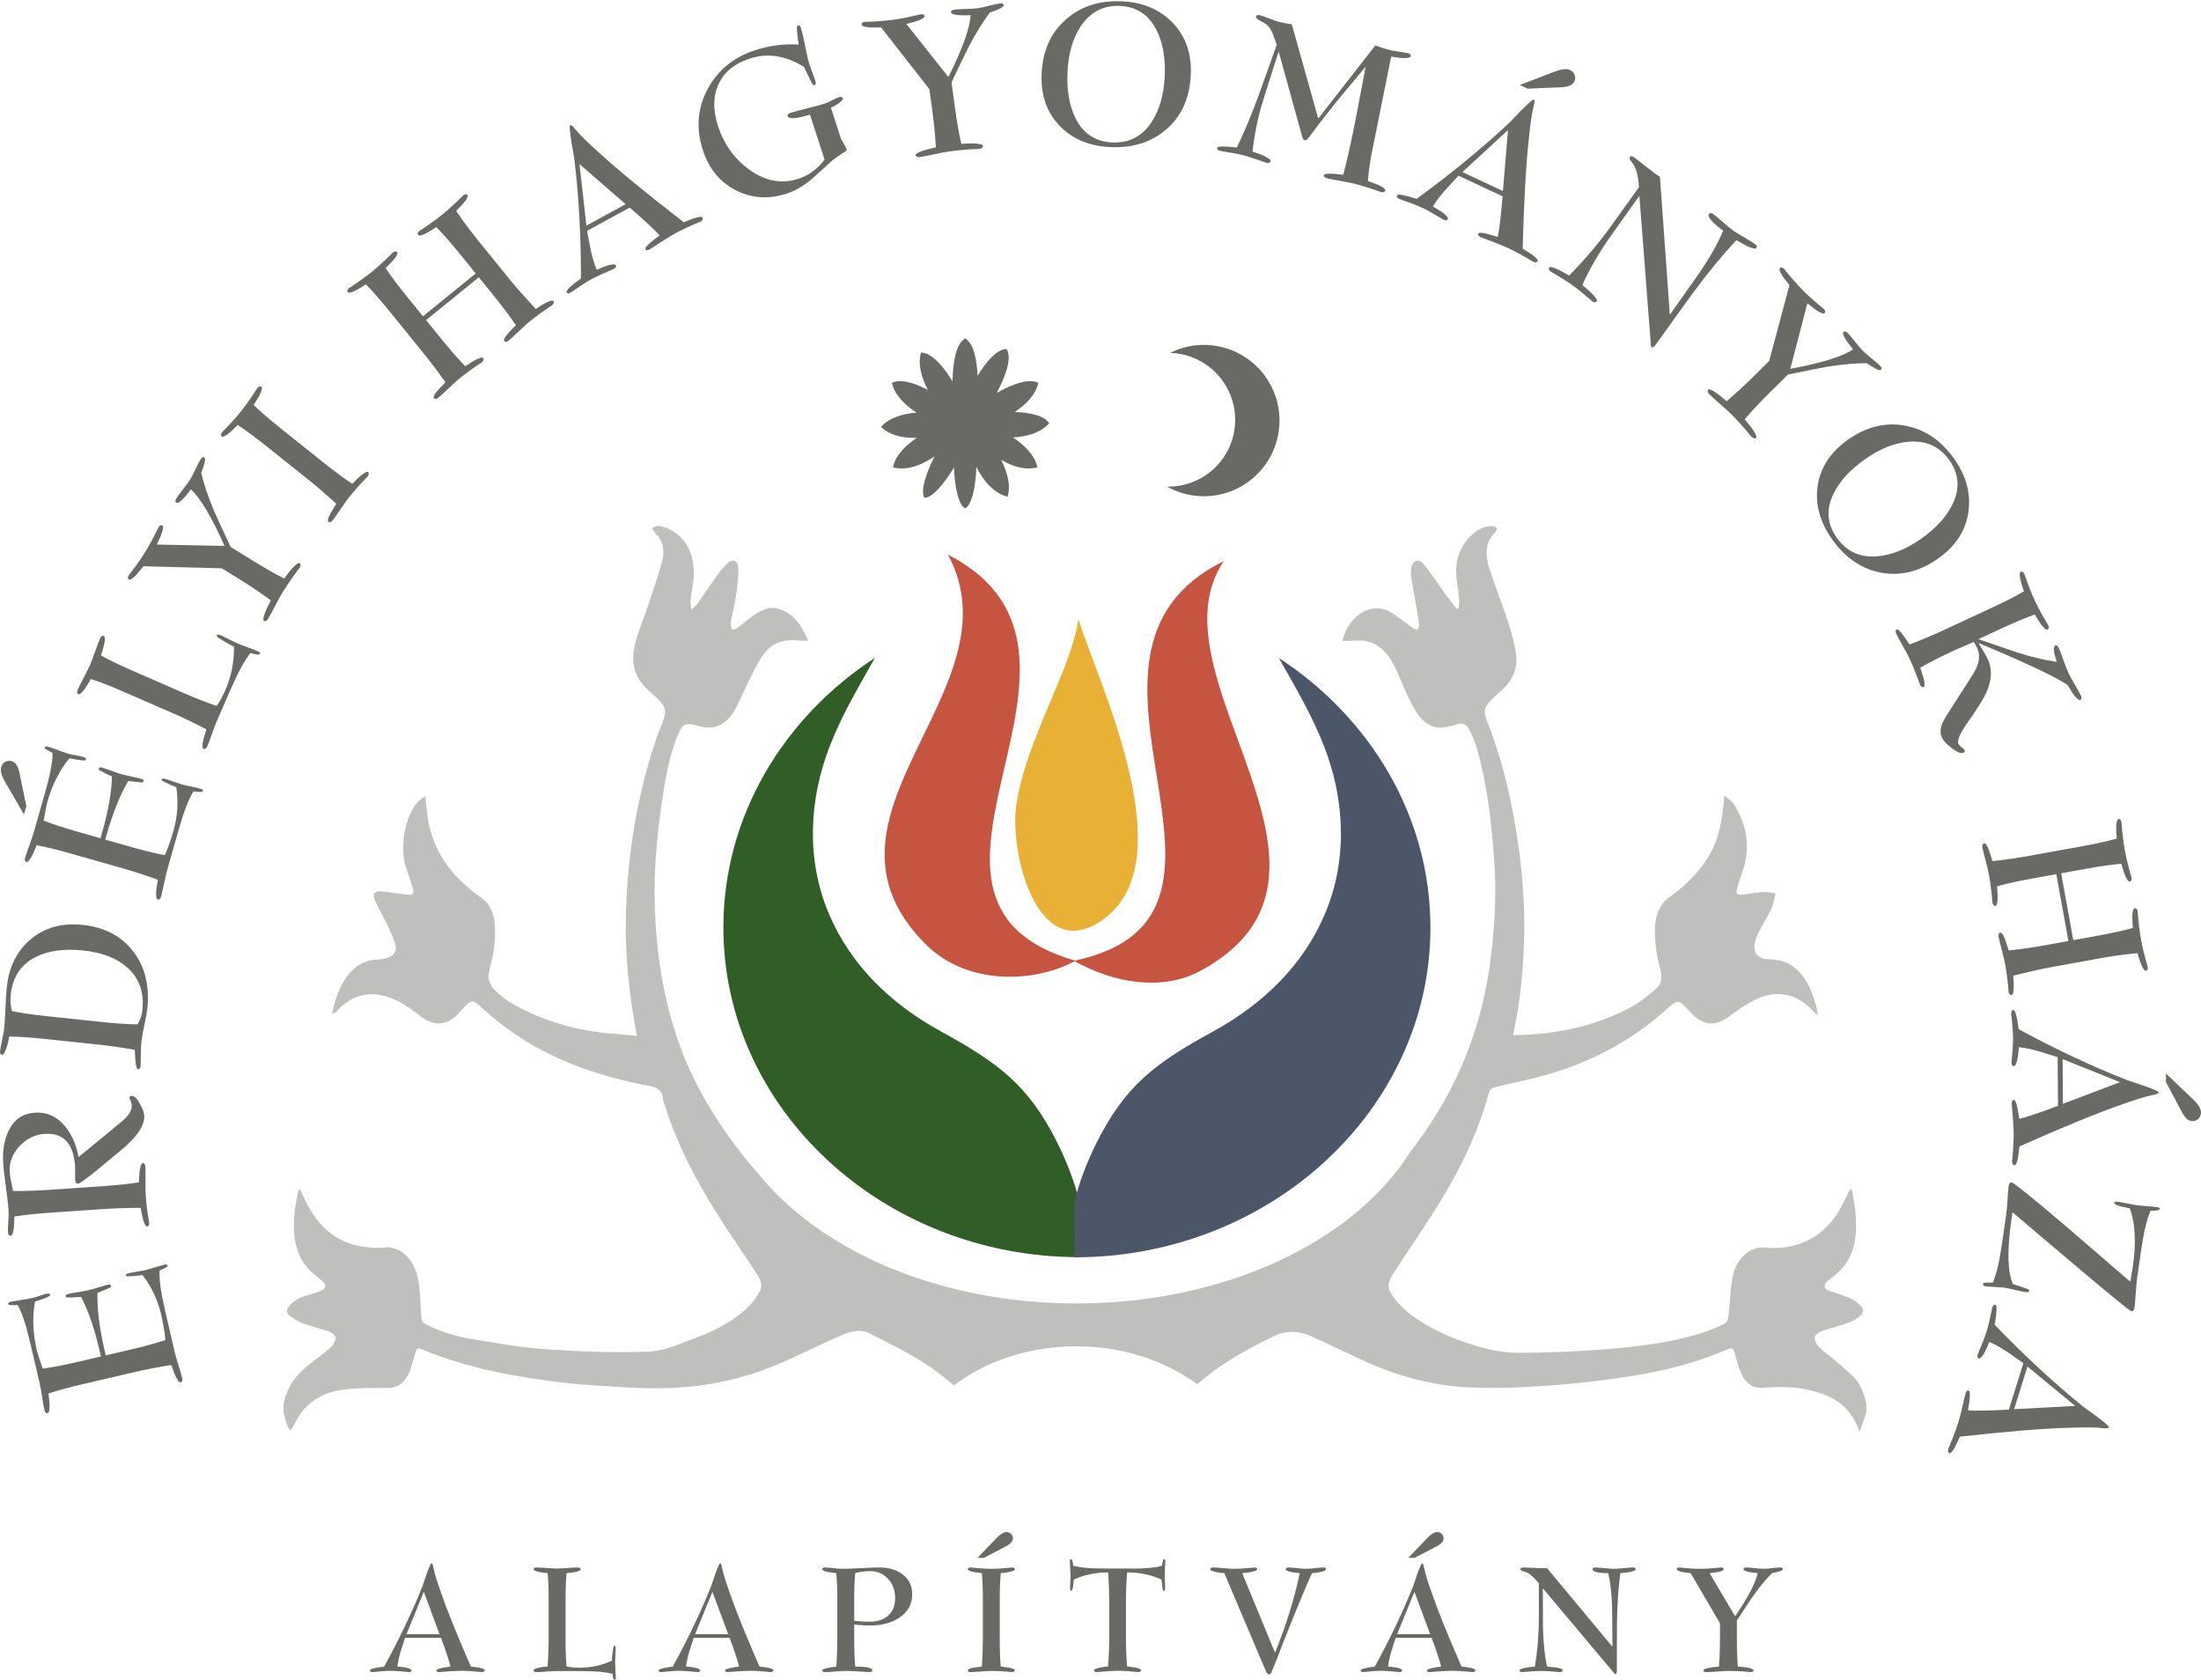<?xml version="1.0" encoding="UTF-8"?>
<!DOCTYPE svg PUBLIC "-//W3C//DTD SVG 1.1//EN" "http://www.w3.org/Graphics/SVG/1.1/DTD/svg11.dtd">
<!-- Creator: CorelDRAW -->
<svg xmlns="http://www.w3.org/2000/svg" xml:space="preserve" width="1000px" height="763px" version="1.1" style="shape-rendering:geometricPrecision; text-rendering:geometricPrecision; image-rendering:optimizeQuality; fill-rule:evenodd; clip-rule:evenodd"
viewBox="0 0 1000 763"
 xmlns:xlink="http://www.w3.org/1999/xlink"
 xmlns:xodm="http://www.corel.com/coreldraw/odm/2003">
 <defs>
  <style type="text/css">
   <![CDATA[
    .fil2 {fill:#315E26;fill-rule:nonzero}
    .fil3 {fill:#4B5668;fill-rule:nonzero}
    .fil0 {fill:#696966;fill-rule:nonzero}
    .fil1 {fill:#BFBFBE;fill-rule:nonzero}
    .fil4 {fill:#C55440;fill-rule:nonzero}
    .fil5 {fill:#E8B035;fill-rule:nonzero}
   ]]>
  </style>
 </defs>
 <g id="Layer_x0020_1">
  <path class="fil0" d="M192.55 723.14l7.15 19.26 -15.03 0 7.88 -19.26zm7.81 20.92c2.34,6.31 3.77,10.66 4.3,13.04 -4.15,0.53 -6.29,1.1 -6.42,1.72l0.27 0.6 0.79 0.2c4.77,-0.4 8.21,-0.6 10.33,-0.6 2.42,0 5.62,0.2 9.6,0.6l0.72 -0.27 0.34 -0.53c-0.09,-0.53 -1.04,-0.95 -2.85,-1.26 -0.66,-0.13 -1.83,-0.28 -3.51,-0.46 -6.36,-14.56 -10.88,-25.77 -13.57,-33.63 -1.85,-5.21 -2.98,-8.89 -3.38,-11.06 -0.26,-1.5 -0.57,-2.25 -0.92,-2.25 -0.31,0 -1.02,1.53 -2.12,4.57 -0.66,1.94 -1.33,3.89 -1.99,5.83 -4.59,11.56 -10.39,23.74 -17.41,36.54 -4.19,0.53 -6.35,1.1 -6.49,1.72l0.27 0.6 0.79 0.2c3.71,-0.4 6.53,-0.6 8.48,-0.6 1.76,0 4.56,0.2 8.4,0.6l0.73 -0.27 0.27 -0.53c-0.09,-0.53 -1.04,-0.97 -2.85,-1.32 -0.79,-0.14 -1.99,-0.27 -3.57,-0.4 0.22,-1.94 0.68,-4.15 1.39,-6.62 0.26,-0.88 0.94,-3.02 2.05,-6.42l16.35 0zm56.6 1.06l0 -18.54c0,-4.76 0.15,-8.74 0.46,-11.91 4.24,-0.4 6.38,-1 6.42,-1.79l-0.33 -0.6 -0.79 -0.2c-1.06,0 -2.66,0.08 -4.8,0.24 -2.14,0.15 -3.74,0.23 -4.8,0.23 -1.06,0 -2.66,-0.08 -4.8,-0.23 -2.14,-0.16 -3.74,-0.24 -4.8,-0.24l-0.79 0.2 -0.33 0.6c0.13,0.53 1.1,0.97 2.91,1.32 0.66,0.13 1.83,0.29 3.51,0.47 0.3,3.09 0.46,6.99 0.46,11.71l0 18.21c0,4.15 -0.16,8.3 -0.46,12.44 -4.24,0.4 -6.38,1 -6.42,1.79l0.33 0.6c0.35,0.13 0.61,0.2 0.79,0.2 1.02,0 2.55,-0.08 4.6,-0.24 2.05,-0.15 3.59,-0.23 4.6,-0.23l11.59 0c6.26,0 10.92,0.42 13.97,1.26 0.13,1.32 0.33,2.25 0.59,2.78l0.4 0.27 0.4 -0.2 0.13 -0.67c0,-0.88 -0.06,-2.18 -0.17,-3.9 -0.11,-1.72 -0.16,-3.02 -0.16,-3.91 0,-0.66 0.04,-1.64 0.13,-2.94 0.09,-1.3 0.13,-2.29 0.13,-2.95 0,-0.13 -0.04,-0.46 -0.13,-0.99l-0.33 -0.33 -0.53 0.39c-0.44,2.57 -0.69,4.73 -0.73,6.49 -4.72,2.12 -9.58,3.18 -14.56,3.18 -2.39,0 -4.4,-0.2 -6.03,-0.6 -0.31,-3.22 -0.46,-7.19 -0.46,-11.91zm66.73 -21.98l7.15 19.26 -15.03 0 7.88 -19.26zm7.81 20.92c2.34,6.31 3.77,10.66 4.3,13.04 -4.15,0.53 -6.29,1.1 -6.42,1.72l0.27 0.6 0.79 0.2c4.77,-0.4 8.21,-0.6 10.33,-0.6 2.42,0 5.63,0.2 9.6,0.6l0.72 -0.27 0.34 -0.53c-0.09,-0.53 -1.04,-0.95 -2.85,-1.26 -0.66,-0.13 -1.83,-0.28 -3.51,-0.46 -6.35,-14.56 -10.88,-25.77 -13.57,-33.63 -1.85,-5.21 -2.98,-8.89 -3.38,-11.06 -0.26,-1.5 -0.57,-2.25 -0.92,-2.25 -0.31,0 -1.02,1.53 -2.12,4.57 -0.66,1.94 -1.33,3.89 -1.99,5.83 -4.59,11.56 -10.39,23.74 -17.41,36.54 -4.19,0.53 -6.35,1.1 -6.49,1.72l0.27 0.6 0.79 0.2c3.71,-0.4 6.53,-0.6 8.48,-0.6 1.76,0 4.56,0.2 8.41,0.6l0.72 -0.27 0.27 -0.53c-0.09,-0.53 -1.04,-0.97 -2.85,-1.32 -0.79,-0.14 -1.99,-0.27 -3.57,-0.4 0.22,-1.94 0.68,-4.15 1.39,-6.62 0.26,-0.88 0.94,-3.02 2.05,-6.42l16.35 0zm56.6 -17.24c0,-4.96 0.15,-9.03 0.46,-12.22 2.34,-0.57 4.64,-0.86 6.89,-0.86 3.31,0 6.04,1.24 8.21,3.72 2.03,2.34 3.04,5.2 3.04,8.56 0,3.41 -1.05,6.04 -3.14,7.9 -2.1,1.86 -4.89,2.79 -8.38,2.79 -2.29,0 -4.65,-0.13 -7.08,-0.4l0 -9.49zm-7.68 17.24c0,4.46 -0.15,8.8 -0.46,13.04 -4.2,0.53 -6.34,1.1 -6.42,1.72l0.33 0.6c0.35,0.13 0.62,0.2 0.79,0.2 1.06,0 2.66,-0.09 4.8,-0.27 2.14,-0.18 3.74,-0.26 4.8,-0.26 2.07,0 5.76,0.17 11.06,0.53l0.72 -0.27 0.34 -0.53c-0.09,-1.15 -2.7,-1.72 -7.82,-1.72 -0.31,-3.22 -0.46,-7.3 -0.46,-12.25l0 -6.88c2.25,0.31 4.77,0.46 7.55,0.46 4.9,0 9.11,-1.1 12.64,-3.32 4.11,-2.61 6.16,-6.24 6.16,-10.88 0,-3.94 -1.55,-7.01 -4.64,-9.23 -2.73,-1.94 -6.15,-2.92 -10.26,-2.92 -1.85,0 -4.64,0.1 -8.37,0.3 -3.73,0.2 -6.54,0.3 -8.44,0.3 -0.89,0 -2.22,-0.1 -4.01,-0.3 -1.78,-0.2 -3.14,-0.3 -4.07,-0.3l-0.79 0.2 -0.33 0.6c0.22,0.57 1.19,1.01 2.91,1.32 0.7,0.13 1.87,0.29 3.51,0.47 0.31,3.09 0.46,7.08 0.46,11.98l0 17.41zm66.14 0.59c0,4.06 -0.16,8.21 -0.47,12.45 -1.19,0.13 -2.38,0.29 -3.57,0.46 -1.86,0.31 -2.81,0.73 -2.85,1.26l0.33 0.6c0.35,0.13 0.62,0.2 0.79,0.2 1.06,0 2.66,-0.09 4.8,-0.27 2.14,-0.18 3.75,-0.26 4.8,-0.26 2.87,0 6.07,0.17 9.6,0.53l0.8 -0.27 0.33 -0.53c-0.05,-0.49 -0.97,-0.9 -2.78,-1.26 -0.8,-0.13 -2.01,-0.28 -3.64,-0.46 -0.31,-3.18 -0.47,-7.13 -0.47,-11.85l0 -18.8c0,-4.68 0.16,-8.61 0.47,-11.78 4.23,-0.4 6.37,-1 6.42,-1.79l-0.33 -0.6 -0.8 -0.2c-3.75,0.4 -6.95,0.6 -9.6,0.6 -2.64,0 -5.84,-0.2 -9.6,-0.6l-0.79 0.2 -0.33 0.6c0.18,0.53 1.15,0.97 2.91,1.32 0.71,0.13 1.88,0.29 3.51,0.47 0.31,3.09 0.47,7.1 0.47,12.04l0 17.94zm10.59 -42.23c2.03,-1.06 3.04,-2.23 3.04,-3.51 0,-0.84 -0.27,-1.53 -0.83,-2.09 -0.55,-0.55 -1.24,-0.82 -2.08,-0.82 -1.24,0 -2.69,0.86 -4.37,2.58l-8.81 9.13 2.92 0 10.13 -5.29zm71.29 20.06l0.47 0.26 0.19 -0.13 0.2 -0.26c0.05,-0.23 0.07,-0.51 0.07,-0.87 0,-0.57 -0.03,-1.43 -0.1,-2.58 -0.06,-1.14 -0.1,-2 -0.1,-2.58 0,-0.79 0.04,-2 0.13,-3.61 0.09,-1.61 0.14,-2.81 0.14,-3.61l-0.14 -0.66 -0.39 -0.19 -0.4 0.26c-0.31,1.24 -0.51,2.16 -0.6,2.78 -2.25,0.79 -6.62,1.24 -13.1,1.32 2.47,-0.04 -1.99,-0.06 -13.38,-0.06 -6.35,0 -10.96,-0.42 -13.83,-1.26 -0.13,-1.81 -0.46,-2.82 -0.99,-3.04l-0.4 0.19 -0.13 0.66c0,0.8 0.05,2 0.16,3.61 0.11,1.61 0.17,2.82 0.17,3.61 0,0.58 -0.05,1.44 -0.14,2.58 -0.09,1.15 -0.13,2.01 -0.13,2.58 0,0.14 0.04,0.47 0.13,1l0.34 0.26c0.48,-0.17 0.81,-0.95 0.99,-2.31 0.09,-0.98 0.17,-1.92 0.26,-2.85 4.68,-2.16 9.89,-3.25 15.63,-3.25 0.3,4.37 0.46,8.63 0.46,12.78l0 17.48c0,4.06 -0.18,8.21 -0.53,12.44 -4.19,0.45 -6.31,1.04 -6.36,1.79l0.27 0.6 0.79 0.2c4.37,-0.4 7.66,-0.6 9.87,-0.6 2.47,0 5.6,0.2 9.4,0.6l0.79 -0.27 0.27 -0.53c0,-0.53 -0.95,-0.97 -2.85,-1.32 -0.79,-0.14 -1.96,-0.29 -3.51,-0.47 -0.35,-4.19 -0.53,-8.34 -0.53,-12.44l0 -17.48c0,-4.1 0.18,-8.36 0.53,-12.78 5.7,0 10.9,1.09 15.62,3.25 0.23,2.47 0.47,4.1 0.73,4.9zm54.02 25.09c6.89,-17.35 11.43,-28.31 13.64,-32.9 4.06,-0.36 6.18,-0.95 6.35,-1.79l-0.26 -0.6 -0.79 -0.2c-0.89,0 -2.23,0.1 -4.04,0.3 -1.81,0.2 -3.16,0.3 -4.04,0.3 -0.88,0 -2.23,-0.1 -4.04,-0.3 -1.81,-0.2 -3.16,-0.3 -4.04,-0.3l-0.79 0.2 -0.33 0.6c0.08,0.53 1.03,0.97 2.84,1.32 0.8,0.18 1.99,0.33 3.58,0.47 -2.52,11.87 -6.27,23.92 -11.25,36.14l-14.91 -36.14c4.37,-0.4 6.65,-0.99 6.83,-1.79l-0.27 -0.6 -0.79 -0.2c-3.75,0.4 -6.95,0.6 -9.6,0.6 -1.06,0 -2.66,-0.1 -4.8,-0.3 -2.14,-0.2 -3.74,-0.3 -4.8,-0.3l-0.79 0.2 -0.33 0.6c0.09,0.53 1.03,0.97 2.84,1.32 0.8,0.18 1.99,0.33 3.58,0.47l18.8 44.28c0.44,1.02 0.92,1.59 1.45,1.72l0.93 -0.39c2.34,-5.56 4.02,-9.8 5.03,-12.71zm60.18 -24.43l7.15 19.26 -15.03 0 7.88 -19.26zm7.81 20.92c2.34,6.31 3.77,10.66 4.3,13.04 -4.15,0.53 -6.29,1.1 -6.42,1.72l0.27 0.6 0.79 0.2c4.77,-0.4 8.21,-0.6 10.33,-0.6 2.42,0 5.62,0.2 9.6,0.6l0.72 -0.27 0.34 -0.53c-0.09,-0.53 -1.04,-0.95 -2.85,-1.26 -0.66,-0.13 -1.83,-0.28 -3.51,-0.46 -6.36,-14.56 -10.88,-25.77 -13.57,-33.63 -1.85,-5.21 -2.98,-8.89 -3.38,-11.06 -0.26,-1.5 -0.57,-2.25 -0.92,-2.25 -0.31,0 -1.02,1.53 -2.12,4.57 -0.67,1.94 -1.33,3.89 -1.99,5.83 -4.59,11.56 -10.39,23.74 -17.41,36.54 -4.19,0.53 -6.35,1.1 -6.49,1.72l0.27 0.6 0.79 0.2c3.71,-0.4 6.53,-0.6 8.48,-0.6 1.76,0 4.56,0.2 8.4,0.6l0.73 -0.27 0.27 -0.53c-0.09,-0.53 -1.04,-0.97 -2.85,-1.32 -0.79,-0.14 -1.99,-0.27 -3.58,-0.4 0.23,-1.94 0.69,-4.15 1.4,-6.62 0.26,-0.88 0.94,-3.02 2.05,-6.42l16.35 0zm2.38 -41.64c2.03,-1.06 3.05,-2.23 3.05,-3.51 0,-0.84 -0.28,-1.53 -0.83,-2.09 -0.55,-0.55 -1.25,-0.82 -2.09,-0.82 -1.23,0 -2.69,0.86 -4.36,2.58l-8.81 9.13 2.91 0 10.13 -5.29zm80.57 57.72l0.27 0.34 0.26 0.06 0.2 0c0.3,-0.39 0.46,-0.75 0.46,-1.06 0,-13.63 0.02,-21.11 0.06,-22.44 0.14,-8.47 0.64,-15.93 1.53,-22.37 4.59,-0.36 6.93,-0.95 7.01,-1.79l-0.26 -0.6 -0.79 -0.2c-0.98,0 -2.44,0.1 -4.41,0.3 -1.96,0.2 -3.43,0.3 -4.4,0.3 -0.97,0 -2.43,-0.1 -4.37,-0.3 -1.94,-0.2 -3.4,-0.3 -4.37,-0.3l-0.79 0.2 -0.27 0.6c0.09,1.15 2.47,1.74 7.15,1.79 1.06,4.45 1.66,9.99 1.79,16.61 0.04,5.61 0.09,11.21 0.13,16.82l-29.72 -35.75c-1.41,0.09 -3.27,0.06 -5.56,-0.07 -2.83,-0.13 -4.66,-0.2 -5.5,-0.2l-0.79 0.2 -0.27 0.6c0.14,0.35 0.43,0.6 0.9,0.76 0.46,0.16 0.89,0.3 1.29,0.43 1.81,0.57 3.88,2.32 6.22,5.23l0 15.95c0,7.11 -0.59,14.39 -1.79,21.85 -4.59,0.4 -6.93,0.97 -7.01,1.72l0.26 0.6 0.79 0.2c3.98,-0.36 6.91,-0.53 8.81,-0.53 1.9,0 4.81,0.17 8.74,0.53l0.73 -0.27 0.33 -0.53c-0.05,-0.57 -1.1,-1.01 -3.18,-1.32 -0.13,-0.05 -1.45,-0.18 -3.97,-0.4 -1.05,-4.81 -1.67,-10.7 -1.85,-17.68 0,-5.96 -0.02,-11.92 -0.06,-17.88l32.43 38.6zm48.06 -22.7l0 7.28c0,4.1 -0.16,8.23 -0.46,12.38 -4.68,0.4 -7.07,0.97 -7.16,1.72l0.34 0.53c0.35,0.18 0.63,0.27 0.86,0.27 1.14,0 2.85,-0.09 5.13,-0.27 2.27,-0.18 3.98,-0.26 5.13,-0.26 3.13,0 6.55,0.17 10.26,0.53l0.86 -0.27 0.33 -0.53c-0.04,-0.53 -1.1,-0.97 -3.18,-1.32 -0.79,-0.14 -2.12,-0.27 -3.97,-0.4 -0.31,-3.18 -0.46,-7.3 -0.46,-12.38l0 -8.54c3.97,-6.09 6.44,-9.82 7.41,-11.19 2.96,-4.14 5.8,-7.59 8.54,-10.32 3.18,-0.58 4.83,-1.17 4.97,-1.79l-0.27 -0.6 -0.79 -0.2c-0.84,0 -2.12,0.1 -3.84,0.3 -1.72,0.2 -3,0.3 -3.84,0.3 -0.93,0 -2.29,-0.1 -4.07,-0.3 -1.79,-0.2 -3.15,-0.3 -4.07,-0.3l-0.8 0.2 -0.26 0.6c0.04,0.53 0.99,0.97 2.84,1.32 0.84,0.18 2.03,0.33 3.58,0.47 -0.8,4.23 -4.19,10.76 -10.2,19.59l-11.6 -19.59c4.2,-0.39 6.35,-0.99 6.44,-1.79l-0.27 -0.6 -0.79 -0.2c-3.75,0.4 -6.97,0.6 -9.67,0.6 -2.64,0 -5.84,-0.2 -9.6,-0.6l-0.79 0.2 -0.26 0.6c0.04,0.53 0.97,0.97 2.78,1.32 0.79,0.13 1.98,0.29 3.57,0.47l13.31 22.77z"/>
  <path class="fil1" d="M826.39 611.86c-0.99,-1.01 -2.04,-2.94 -1.93,-4.28 0.09,-1.08 1.82,-2.31 3,-2.78 2.63,-1.04 5.4,-1.51 8.07,-2.43 2.66,-0.92 5.43,-1.67 7.85,-3.23 4.25,-2.77 3.77,-4.56 0.3,-7.51 -1.88,-1.6 -4.27,-2.31 -6.49,-3.21 -2.22,-0.88 -4.58,-1.32 -6.76,-2.31 -1.86,-0.84 -1.9,-2.53 -0.3,-3.95 0.81,-0.73 1.69,-1.35 2.54,-2 10.03,-7.72 11.2,-17.25 10.39,-28.93 -0.26,-3.67 -1.13,-7.27 -1.72,-10.92l-0.71 -0.17c-0.84,1.69 -1.72,3.36 -2.52,5.08 -4.42,9.46 -10.69,16.01 -19.05,19.27 -5.58,2.19 -11.35,2.9 -17.12,2.23 -6.14,-0.71 -13.2,4.41 -14.84,13.76 -1.02,5.82 -1.13,11.88 -1.81,17.81 -0.13,1.09 -0.84,2.61 -1.57,2.95 -3.52,1.66 -7.08,3.27 -10.73,4.39 -15.06,4.62 -30.46,6.31 -45.88,7.49 -11.9,0.91 -23.83,1.34 -35.75,1.44 -5.52,0.04 -11.15,-0.58 -16.53,-2 -11.65,-3.04 -23.01,-7.48 -33.4,-15.02 -2.97,-2.17 -5.84,-4.91 -8.18,-8.07 -3.23,-4.38 -3.03,-6.66 -0.02,-11.28 6.75,-10.34 13.75,-20.45 20.3,-31 9.64,-15.54 17.9,-32.16 22.99,-51.01 0.25,-0.95 1.4,-1.94 2.26,-2.16 7.73,-1.94 15.53,-3.42 23.22,-5.58 19.69,-5.53 38.17,-14.78 54.74,-29.54 5.73,-5.09 5.74,-5.08 11.1,0.72 6.11,6.6 11.6,6.92 18.55,1.59 3.45,-2.65 7.07,-5.1 10.83,-6.93 8.76,-4.26 17.27,-3.74 25.1,3.53 1.06,1 2.08,2.08 3.56,3.58 -0.32,-1.93 -0.4,-3.18 -0.71,-4.34 -2.7,-9.88 -7.04,-17.9 -15.67,-20.5 -2.34,-0.7 -4.81,-0.65 -7.22,-0.91 -4.55,-0.5 -6.32,-4.14 -4.44,-9.32 0.64,-1.79 1.52,-3.44 2.39,-5.07 1.55,-2.91 3.34,-5.64 4.7,-8.68 0.89,-2.01 1.19,-4.43 1.75,-6.66 -1.92,-0.26 -3.85,-0.81 -5.76,-0.7 -3.26,0.21 -6.5,0.94 -9.76,1.23 -2.16,0.21 -2.6,-0.57 -1.85,-3.13 0.87,-3.02 1.97,-5.93 2.88,-8.93 3.26,-10.84 1.04,-20.43 -4.46,-29.08 -1,-1.59 -2.68,-2.47 -4.31,-3.92 -1.46,18.05 -4.5,26.27 -14.01,36.66 -3.25,3.56 -6.93,6.65 -10.69,9.34 -4.68,3.34 -6.71,8.19 -6.84,14.72 -0.13,6.36 0.88,12.49 2.5,18.43 0.98,3.59 0.49,6.54 -1.9,8.56 -3.46,2.93 -6.97,5.98 -10.78,8.06 -15.87,8.65 -32.62,12.27 -49.82,13.01 -1.4,0.06 -2.79,0.01 -4.32,0.01 0.1,-0.7 0.13,-1.05 0.2,-1.38 2.42,-11.55 3.78,-23.34 4.44,-35.23 0.88,-15.73 0.08,-31.37 -2,-46.95 -2.76,-20.68 -7.25,-40.63 -14.73,-59.43 -1.44,-3.59 -1.18,-5.76 1.23,-8.35 1.95,-2.09 4.11,-3.87 6.16,-5.81 4.22,-4 6.89,-9.17 5.92,-15.96 -0.71,-4.94 -2.07,-9.81 -3.6,-14.47 -2.66,-8.19 -5.83,-16.12 -8.51,-24.31 -1.98,-6.06 -2.04,-11.93 2.67,-16.47 0.43,-0.41 0.55,-1.32 0.81,-2.01 -0.57,-0.26 -1.13,-0.71 -1.73,-0.76 -7.43,-0.64 -15.45,7.86 -16.64,17.09 -0.7,5.44 0.65,10.48 1.1,15.69 0.13,1.46 -0.05,2.95 -0.09,4.43 -0.3,0.12 -0.61,0.25 -0.92,0.38 -1.51,-1.96 -3.07,-3.87 -4.53,-5.88 -3.37,-4.65 -6.63,-9.42 -10.07,-13.95 -1.16,-1.53 -2.76,-2.89 -4.6,-1.59 -1.78,1.25 -1.54,3.64 -1.67,5.76l0.09 0.8c0.72,4.19 1.45,8.37 2.16,12.56 0.5,2.97 1.15,5.92 1.4,8.92 0.23,2.79 -0.69,3.38 -2.71,2.1 -0.76,-0.49 -1.46,-1.12 -2.2,-1.66 -2.79,-1.97 -5.46,-4.31 -8.39,-5.86 -8.51,-4.49 -18.57,1.66 -21.45,13.28 0.92,0 1.71,0 2.51,0 0.84,0.01 1.68,-0.02 2.52,-0.07 1.88,-0.08 3.76,-0.16 5.59,0.19 7.12,1.37 11.48,7.25 14.69,14.93 2.09,5 4.21,10 6.7,14.67 3.49,6.56 8.15,10.83 14.92,9.49 1.75,-0.34 3.53,-0.65 5.21,-1.29 2.54,-0.97 4.4,0.13 5.68,2.75 1.18,2.42 2.33,4.96 3.11,7.62 5.04,17.31 6.97,35.38 8.17,53.62 0.83,12.85 0.13,25.64 -1.24,38.41 -2.28,21.33 -7.82,41.2 -16.76,59.52 -5.83,11.94 -12.65,22.59 -20.21,32.24 -25.41,40.55 -83.75,68.94 -151.74,68.94 -60.77,0 -113.75,-22.74 -142.48,-56.52 -0.33,-0.36 -0.65,-0.76 -0.99,-1.13 -0.73,-0.88 -1.53,-1.73 -2.23,-2.63 -8.41,-9.63 -16.15,-20.41 -23.12,-32.48 -15.76,-27.27 -22.34,-58.49 -22.81,-91.92 -0.2,-15.12 1.33,-30.07 3.57,-44.9 1.37,-9.13 2.96,-18.23 6.17,-26.7 2.73,-7.18 3.77,-7.92 9.93,-6.09 7.09,2.11 12.92,-0.11 17.05,-7.74 2.67,-4.94 4.8,-10.36 7.38,-15.39 1.83,-3.59 3.7,-7.32 6.09,-10.25 4.63,-5.66 10.6,-5.99 16.65,-5.31 0.83,0.09 1.68,0.01 3.01,0.01 -2.14,-4.72 -4.27,-8.48 -7.28,-11.08 -1.98,-1.7 -4.38,-3 -6.74,-3.58 -4.68,-1.15 -8.75,1.52 -12.65,4.44 -1.96,1.45 -3.83,3.13 -5.83,4.51 -1.93,1.35 -2.72,0.64 -2.69,-2.21 0.02,-0.71 0.08,-1.44 0.22,-2.13 0.72,-3.64 1.65,-7.22 2.16,-10.91 0.57,-4.01 1.09,-8.1 0.99,-12.15 -0.07,-3.08 -2.25,-4.19 -4.36,-2.48 -1.66,1.32 -3.2,3.03 -4.53,4.87 -3.28,4.5 -6.37,9.22 -9.6,13.79 -0.66,0.93 -1.58,1.57 -2.89,2.85 -0.16,-2.03 -0.43,-3.24 -0.31,-4.39 0.19,-2.14 0.57,-4.24 0.94,-6.33 2.32,-12.92 -2.79,-23.58 -12.97,-26.84 -1.71,-0.56 -3.54,-1.02 -5.51,0.58 0.69,0.97 1.14,1.78 1.72,2.37 3.37,3.43 4.25,7.89 2.85,12.8 -1.88,6.64 -4.07,13.14 -6.25,19.64 -1.89,5.69 -4.31,11.15 -5.85,16.97 -2.42,9.18 -0.5,15.73 5.59,21.53 1.92,1.83 3.97,3.5 5.81,5.48 2.4,2.58 2.64,4.79 1.26,8.37 -1.05,2.73 -2.16,5.44 -3.12,8.25 -8.48,24.96 -12.93,51.07 -13.8,78.17 -0.5,15.41 0.56,30.65 3.01,45.75 0.57,3.53 1.17,7.06 1.86,11.18 -5.51,-0.49 -10.7,-0.85 -15.88,-1.44 -11.95,-1.34 -23.56,-4.66 -34.77,-10.04 -5.14,-2.46 -10.15,-5.27 -14.37,-9.89 -2.15,-2.35 -2.87,-4.96 -1.87,-8.6 1.73,-6.29 2.79,-12.78 2.46,-19.51 -0.26,-5.63 -1.96,-10.19 -6.05,-13.07 -2.3,-1.61 -4.55,-3.37 -6.71,-5.26 -8.33,-7.35 -14.95,-16.41 -17.43,-29.26 -0.7,-3.7 -0.94,-7.56 -1.45,-11.89 -1.32,1.06 -2.66,1.87 -3.71,3.07 -5.41,6.17 -7.95,20.1 -5.27,28.69 1.04,3.33 2.23,6.59 3.23,9.93 0.76,2.59 0.35,3.25 -1.79,3.21 -1.07,-0.03 -2.13,-0.2 -3.19,-0.33 -3.26,-0.42 -6.51,-1.03 -9.77,-1.22 -2.83,-0.15 -3.6,1.35 -2.21,4.46 1.66,3.74 3.73,7.21 5.49,10.89 1.34,2.82 2.64,5.71 3.62,8.75 0.68,2.12 -0.11,4.17 -1.75,5.2 -1.17,0.75 -2.53,1.15 -3.85,1.39 -2.18,0.39 -4.45,0.24 -6.58,0.85 -7.66,2.21 -12.08,8.97 -14.97,17.64 -0.69,2.07 -1.07,4.32 -1.6,6.49 0.97,-0.17 1.5,-0.6 1.96,-1.11 6.78,-7.39 14.52,-9.38 23.13,-6.66 5.39,1.71 10.2,4.94 14.84,8.65 5.61,4.48 11.9,5.1 17.53,-1.16 1.27,-1.42 2.57,-2.85 3.92,-4.17 1.52,-1.52 3.06,-1.52 4.69,-0.02 2.53,2.31 5.13,4.56 7.75,6.7 21.31,17.5 45.21,25.64 69.99,30.47 3.37,0.66 6.28,1.27 6.63,6.48 0.05,0.69 0.41,1.34 0.61,2 6.57,20.99 16.84,39.04 28.15,56.26 4.5,6.85 9.14,13.58 13.63,20.44 2.79,4.25 2.9,6.43 0.03,10.65 -1.73,2.56 -3.85,4.83 -6.08,6.69 -6.64,5.52 -14.02,9.19 -21.61,11.94 -6.94,2.52 -14,5.94 -21.08,6.23 -15.46,0.64 -30.98,0.02 -46.45,-1.01 -11.43,-0.77 -22.81,-2.79 -34.17,-4.68 -7.18,-1.19 -14.24,-3.29 -21,-6.78 -1.39,-0.72 -1.87,-1.69 -1.97,-3.58 -0.3,-5.45 -0.44,-10.98 -1.34,-16.29 -1.82,-10.67 -8.99,-15.62 -15.26,-14.96 -3.87,0.42 -7.87,0.05 -11.72,-0.68 -11.31,-2.18 -19.67,-9.86 -25.19,-22.47 -0.5,-1.13 -1.15,-2.18 -1.89,-3.57 -0.33,0.85 -0.58,1.27 -0.66,1.73 -0.55,3.24 -1.26,6.45 -1.55,9.73 -0.89,9.93 0.4,19.04 7.02,25.72 1.83,1.85 3.92,3.28 5.84,4.97 1.62,1.42 1.56,3.07 -0.24,4 -1.56,0.8 -3.26,1.24 -4.91,1.74 -3.67,1.11 -7.39,1.93 -10.2,5.58 -1.25,1.64 -1.14,3.17 0.24,4.19 1.94,1.43 3.98,2.82 6.12,3.61 3.95,1.44 8.02,2.32 11.98,3.71 1.11,0.4 2.73,1.67 2.82,2.7 0.1,1.31 -0.89,3.21 -1.85,4.09 -2.69,2.48 -5.57,4.65 -8.45,6.8 -6.08,4.53 -11.34,9.89 -13.29,18.97l0 4.33c0.92,3.01 1.34,6.39 3.17,8.04 1.98,-3.24 3.61,-6.81 5.9,-9.45 5.37,-6.15 12.18,-8.52 19.19,-9.3 6.3,-0.71 12.67,-0.61 19,-0.6 4.75,0.01 8.06,-2.6 10.11,-7.81 0.9,-2.32 1.52,-4.82 2.21,-7.26 0.95,-3.31 1.02,-3.38 3.62,-2.32 21.16,8.69 43.03,12.56 65.07,15.11 7.88,0.92 15.81,1.25 23.72,1.8 12.2,0.84 24.38,1.01 36.58,-0.57 13.08,-1.67 25.81,-5.19 38.19,-10.64 8.98,-3.96 17.84,-8.36 26.83,-12.32 4.13,-1.82 8.57,-2.87 12.76,-0.72 8.95,4.59 18.04,8.93 26.56,14.6 4.07,2.7 7.88,5.75 11.57,8.95 14.74,-10.99 34.23,-17.75 55.68,-17.75 21.1,0 40.3,6.54 54.96,17.22 0.02,-0.02 0.05,-0.05 0.08,-0.08 10.61,-9.27 22.3,-15.7 34.29,-21.54 6.01,-2.92 11.65,-2.75 17.43,-0.15 7.3,3.27 14.52,6.79 21.77,10.19 16.11,7.55 32.77,12.26 49.92,13.04 12.32,0.56 24.7,0 37.03,-0.89 12.65,-0.92 25.3,-2.42 37.87,-4.44 14.52,-2.34 28.85,-6.06 42.74,-12.06 1.64,-0.71 2.51,-0.32 3.06,1.78 0.65,2.55 1.36,5.08 2.24,7.52 2.02,5.62 5.46,8.66 10.46,8.28 7.22,-0.56 14.43,-0.64 21.54,1.11 9.37,2.31 18.02,6.1 22.51,18.88 1.01,-2.88 2.01,-5.75 3.02,-8.62l0 -4.33c-1.05,-4.53 -2.62,-8.79 -5.56,-11.77 -3.11,-3.13 -6.47,-5.85 -9.76,-8.68 -2.06,-1.77 -4.31,-3.22 -6.22,-5.19z"/>
  <path class="fil2" d="M490.35 571.11c-89.06,0 -161.69,-67.27 -161.69,-149.76 0,-50.55 27.28,-95.37 68.89,-122.52 -7.37,13.01 -15.02,25.95 -20.48,39.91 -9.61,24.57 -10.86,51.88 -0.44,76.43 9.8,23.07 27.69,40.66 50.82,53.36 26.14,14.35 39.71,24.33 52.75,50.24 4.52,8.98 8.06,18.3 10.11,26.7l0.03 0 0.01 25.64z"/>
  <path class="fil3" d="M488.22 571.18c89.05,0 161.68,-67.28 161.68,-149.76 0,-50.55 -27.27,-95.38 -68.88,-122.52 7.37,13 15.02,25.95 20.47,39.9 9.62,24.58 10.86,51.89 0.45,76.44 -9.8,23.07 -27.69,40.66 -50.82,53.35 -26.15,14.35 -39.71,24.34 -52.75,50.25 -4.52,8.98 -8.06,18.29 -10.11,26.7l-0.03 0 -0.01 25.64z"/>
  <path class="fil0" d="M467.34 212.81c1.32,0 2.66,-0.15 3.99,-0.51 -1.15,-5.65 -6.14,-10.26 -11.08,-13.56 5.86,-0.38 12.44,-1.94 16.46,-6.45 -0.65,-0.98 -1.64,-1.82 -2.82,-2.47 -3.25,-1.8 -8.14,-2.49 -12.88,-2.64 4.77,-3.15 9.47,-7.58 10.76,-13.26 -1.04,-0.53 -2.31,-0.79 -3.66,-0.79 -4.53,0 -10.4,2.62 -15.27,5.39 3.65,-6.86 7.2,-15.63 4.49,-19.98 -4.56,0.01 -9.44,6.09 -13.18,12.18 -0.34,-7.12 -1.68,-14.76 -5.65,-16.97 -4.44,2.47 -5.59,11.74 -5.73,19.47 -2.91,-4.75 -6.76,-9.83 -10.71,-12.01 -1.2,-0.66 -2.42,-1.03 -3.6,-1.08 -1.63,5.66 0.41,11.88 3.11,16.98 -4.25,-2.19 -8.91,-3.98 -12.65,-3.98 -1.38,0 -2.62,0.26 -3.69,0.79 1.34,5.84 6.26,10.35 11.17,13.52 -5.89,0.51 -12.4,2.15 -16.11,6.5 1.02,0.96 2.11,1.73 3.27,2.38 3.96,2.18 8.65,2.72 12.99,2.57 -4.88,3.29 -9.73,7.85 -10.87,13.41 1.34,0.36 2.67,0.51 4,0.51 5.49,0 10.75,-2.65 14.92,-5.5 -7.84,15.79 -4.56,18.79 -4.56,18.79 0,0 4.26,1.17 13.38,-13.69 0.79,17.47 5.08,18.51 5.08,18.51 0,0 4.35,-1.05 5.11,-18.79 2.28,4.51 5.61,9.38 10.43,12.04 1.16,0.65 2.41,1.15 3.74,1.5 1.67,-5.36 -0.3,-11.6 -2.92,-16.8 3.69,2.19 8,3.94 12.48,3.94z"/>
  <path class="fil0" d="M532.37 160.36c16.76,0.88 29.64,15.19 28.77,31.95 -0.86,16.4 -14.59,29.04 -30.88,28.76 4.43,2.48 9.47,4.03 14.89,4.32 18.96,0.99 35.13,-13.57 36.12,-32.54 1,-18.95 -13.57,-35.13 -32.53,-36.12 -6.18,-0.33 -12.06,1.03 -17.23,3.63 0.28,0.02 0.57,-0.01 0.86,0z"/>
  <path class="fil4" d="M556.05 254.86c-35.47,52.34 70.38,142.41 -10.65,186.19 -17.14,9.26 -39.03,5.76 -57.5,-4.56 97.04,-20.43 -18.71,-138.79 68.15,-181.63z"/>
  <path class="fil5" d="M489.93 281.3c10.04,31.25 49.6,112.52 9.31,137.75 -28.54,17.87 -40.5,-32.32 -37.54,-53 4.27,-29.84 25.3,-62.34 28.23,-84.75z"/>
  <path class="fil4" d="M488.62 436.46c-18.73,10.23 -49.07,11.17 -67.64,-7.11 -59.63,-58.69 42.81,-115.84 9.72,-177.38 87.14,44.75 -39.1,156.54 57.92,184.49z"/>
  <path class="fil0" d="M59.63 613.02l-11.59 2.7 -0.37 -1.57c-2.48,-10.69 -3.61,-19.62 -3.38,-26.78 3.59,-1.44 5.59,-2.31 6.02,-2.59l0.2 -0.69 -0.49 -0.53 -0.91 0.03c-0.99,0.23 -2.48,0.65 -4.48,1.27 -2,0.62 -3.52,1.05 -4.57,1.29 -1.05,0.25 -2.59,0.53 -4.62,0.85 -2.04,0.32 -3.59,0.6 -4.63,0.85l-0.83 0.37 -0.21 0.69 0.49 0.53c2.94,-0.01 5.12,-0.11 6.54,-0.32 3.28,6.21 6.09,14.32 8.41,24.31l0.65 2.79 -10.63 2.48c-6.33,1.47 -11.61,2.48 -15.83,3.03 -1.45,-4.13 -2.36,-6.98 -2.73,-8.55 -1.78,-7.67 -2.03,-14.96 -0.76,-21.87 3.47,-1.11 5.69,-1.97 6.66,-2.56l0.18 -0.78 -0.45 -0.35c-0.72,0.05 -1.17,0.09 -1.34,0.13 -0.7,0.16 -1.7,0.47 -3,0.93 -1.31,0.45 -2.31,0.76 -3,0.92 -1.16,0.27 -2.88,0.58 -5.16,0.93 -2.28,0.34 -4,0.65 -5.16,0.92l-0.83 0.38 -0.14 0.58 0.47 0.44c1.73,0.09 3.02,0.1 3.86,0.02 1.85,2.94 3.84,9 5.97,18.18l4.06 17.43c0.31,1.34 0.68,3.4 1.11,6.18 0.43,2.77 0.81,4.83 1.12,6.17l0.5 0.98 0.89 0.26c0.65,-0.34 0.94,-1.75 0.85,-4.25 -0.03,-0.91 -0.18,-2.49 -0.47,-4.76 3.98,-1.35 9.07,-2.75 15.29,-4.19l23.96 -5.58c5.47,-1.27 10.98,-2.33 16.53,-3.2 1.82,5.46 3.26,8.09 4.32,7.91l0.68 -0.62c0.07,-0.51 0.08,-0.87 0.02,-1.11 -0.31,-1.33 -0.88,-3.33 -1.71,-5.98 -0.83,-2.66 -1.4,-4.65 -1.72,-5.99l-4.37 -18.82c-1.94,-8.31 -2.78,-14.43 -2.52,-18.34 1.68,-0.64 2.84,-1.22 3.45,-1.73l0.25 -0.51 -0.38 -0.46 -0.91 0.03c-0.99,0.22 -2.47,0.65 -4.44,1.26 -1.97,0.61 -3.45,1.03 -4.44,1.26 -0.81,0.19 -2.05,0.41 -3.7,0.67 -1.65,0.27 -2.89,0.49 -3.7,0.68 -0.18,0.04 -0.6,0.2 -1.27,0.48l-0.24 0.52 0.57 0.51c3.1,-0.11 5.44,-0.32 7.02,-0.63 4.11,5.29 6.94,11.28 8.5,17.96 0.9,3.9 1.56,7.76 1.96,11.58 -4.15,1.4 -9.33,2.81 -15.55,4.26zm-13.41 -63.72c6.03,-0.41 11.93,-0.6 17.68,-0.58 0.93,5.62 1.93,8.45 3.01,8.5l0.69 -0.5 0.19 -1.09c-0.78,-4.49 -1.32,-8.79 -1.6,-12.89 -0.09,-1.43 -0.12,-3.6 -0.08,-6.5 0.04,-2.9 0.01,-5.07 -0.09,-6.5l-0.34 -1.05 -0.74 -0.4c-0.71,0.17 -1.21,1.49 -1.52,3.96 -0.13,0.85 -0.22,2.47 -0.3,4.87 -4.32,0.71 -9.81,1.29 -16.47,1.75l-24.19 1.65c-6.67,0.46 -12.19,0.62 -16.56,0.5 -0.89,-4.18 -1.38,-7.02 -1.48,-8.5 -0.3,-4.41 1.17,-8.33 4.4,-11.78 3.23,-3.45 7.05,-5.33 11.45,-5.63 8.51,-0.58 13.12,4.31 13.83,14.66 0.05,0.71 0.06,1.82 0.05,3.32 -0.02,1.49 -0.01,2.6 0.04,3.31l0.34 1.05 1.01 0.29c0.65,-0.04 3.65,-2.22 8.97,-6.53 3.23,-2.67 6.45,-5.34 9.68,-8.01 7.87,-6.4 11.65,-11.86 11.34,-16.38 -0.09,-1.43 -0.75,-3.24 -1.98,-5.43 -1.3,-2.42 -2.58,-3.62 -3.83,-3.59l-0.7 0.31 -0.22 0.65c0.63,1.39 0.98,2.53 1.04,3.42 0.12,1.73 -0.78,3.58 -2.67,5.57 -0.56,0.63 -2.19,2.06 -4.91,4.28l-16.56 13.6c-1.05,-5.73 -3.14,-10.43 -6.26,-14.11 -3.7,-4.41 -8.24,-6.43 -13.6,-6.06 -5.47,0.37 -9.44,3.09 -11.9,8.16 -2.05,4.15 -2.88,9.17 -2.47,15.06 0.16,2.38 0.57,5.93 1.22,10.64 0.65,4.7 1.05,8.25 1.22,10.63 0.07,1.13 0.02,2.81 -0.15,5.03 -0.18,2.23 -0.23,3.91 -0.15,5.04l0.34 1.05 0.83 0.39c0.77,-0.23 1.28,-1.55 1.53,-3.96 0.12,-0.97 0.19,-2.58 0.21,-4.86 4.45,-0.72 10.19,-1.32 17.24,-1.8l22.46 -1.54zm0.27 -85l-25.27 -2.67c-6.29,-0.67 -11.55,-1.43 -15.77,-2.3 -0.67,-2.17 -0.86,-4.68 -0.56,-7.53 0.85,-8.06 4.7,-13.78 11.53,-17.13 5.7,-2.82 12.85,-3.78 21.45,-2.87 8.54,0.91 15.17,3.47 19.88,7.68 5.49,4.79 7.81,11.27 6.94,19.45 -0.23,2.2 -0.96,4.34 -2.21,6.43 -4.37,-0.04 -9.7,-0.4 -15.99,-1.06zm16.17 21.5l0.85 -0.36 0.38 -1.04c0.02,-5.27 0.15,-9.07 0.39,-11.38 0.18,-1.72 0.63,-4.21 1.33,-7.46 0.71,-3.26 1.15,-5.72 1.32,-7.38 1.08,-10.2 -0.99,-18.76 -6.19,-25.67 -5.36,-7.16 -13.09,-11.28 -23.17,-12.34 -9.31,-0.99 -17.14,1.15 -23.49,6.42 -6.34,5.27 -10.01,12.59 -11,21.96 -0.22,2.08 -0.42,5.24 -0.6,9.48 -0.18,4.24 -0.38,7.39 -0.6,9.47 -0.12,1.13 -0.43,2.82 -0.94,5.07 -0.51,2.26 -0.82,3.95 -0.94,5.08l0.15 1.09 0.76 0.53c0.81,-0.27 1.54,-1.51 2.19,-3.72 0.35,-0.99 0.72,-2.54 1.12,-4.65 4.2,0.02 9.89,0.41 17.06,1.17l22.52 2.38c5.99,0.63 11.81,1.46 17.46,2.48 0.13,5.59 0.6,8.55 1.4,8.87zm-3.41 -101.13l-11.44 -3.26 0.44 -1.55c3.01,-10.55 6.35,-18.91 10.02,-25.06 3.83,0.48 6.01,0.69 6.51,0.65l0.52 -0.5 -0.17 -0.7 -0.81 -0.42c-0.98,-0.28 -2.49,-0.63 -4.54,-1.06 -2.05,-0.43 -3.59,-0.79 -4.62,-1.09 -1.04,-0.29 -2.52,-0.79 -4.46,-1.5 -1.94,-0.7 -3.42,-1.21 -4.46,-1.5l-0.91 -0.07 -0.51 0.5 0.17 0.7c2.57,1.42 4.53,2.38 5.88,2.89 -0.14,7.03 -1.62,15.48 -4.43,25.34l-0.78 2.76 -10.5 -2.99c-6.25,-1.78 -11.36,-3.45 -15.32,-5.02 0.73,-4.31 1.32,-7.25 1.76,-8.8 2.16,-7.57 5.47,-14.07 9.93,-19.5 3.58,0.71 5.94,1.04 7.07,0.99l0.54 -0.59 -0.23 -0.53c-0.65,-0.31 -1.07,-0.49 -1.24,-0.54 -0.68,-0.19 -1.71,-0.41 -3.07,-0.64 -1.36,-0.23 -2.39,-0.45 -3.07,-0.64 -1.15,-0.33 -2.8,-0.89 -4.97,-1.69 -2.15,-0.81 -3.81,-1.37 -4.96,-1.7l-0.9 -0.07 -0.41 0.44 0.2 0.62c1.47,0.91 2.6,1.54 3.37,1.89 0.19,3.46 -1.01,9.73 -3.59,18.79l-4.9 17.21c-0.38,1.32 -1.05,3.3 -2.02,5.94 -0.97,2.64 -1.64,4.62 -2.01,5.94l-0.04 1.11 0.65 0.65c0.74,0.02 1.67,-1.08 2.8,-3.3 0.42,-0.81 1.05,-2.27 1.9,-4.39 4.13,0.74 9.27,1.99 15.41,3.74l23.66 6.74c5.4,1.53 10.73,3.27 16.01,5.21 -1.05,5.65 -1.07,8.66 -0.06,9.01l0.9 -0.21c0.3,-0.41 0.49,-0.73 0.55,-0.96 0.38,-1.32 0.85,-3.34 1.41,-6.07 0.55,-2.73 1.02,-4.75 1.4,-6.07l5.29 -18.59c2.34,-8.2 4.56,-13.95 6.69,-17.26 1.78,0.27 3.07,0.32 3.86,0.17l0.46 -0.33 -0.11 -0.59 -0.81 -0.42c-0.98,-0.27 -2.47,-0.62 -4.49,-1.04 -2.02,-0.42 -3.52,-0.77 -4.5,-1.05 -0.8,-0.23 -1.99,-0.63 -3.56,-1.2 -1.58,-0.57 -2.76,-0.97 -3.57,-1.2 -0.17,-0.05 -0.62,-0.12 -1.34,-0.2l-0.46 0.33 0.25 0.73c2.77,1.41 4.91,2.36 6.45,2.86 1.03,6.62 0.6,13.23 -1.28,19.82 -1.09,3.85 -2.39,7.54 -3.89,11.08 -4.31,-0.79 -9.53,-2.06 -15.67,-3.81zm-50.43 -33.62c-0.63,-3.03 -1.77,-4.78 -3.43,-5.26 -1.09,-0.31 -2.1,-0.21 -3.02,0.3 -0.92,0.52 -1.54,1.32 -1.85,2.41 -0.46,1.61 0.12,3.82 1.74,6.63l8.62 14.83 1.08 -3.78 -3.14 -15.13zm74.56 -36.26l-22.97 -10.01c-5.91,-2.57 -10.75,-4.91 -14.52,-7 1.8,-5.47 2.22,-8.44 1.25,-8.93l-0.91 0.09 -0.68 0.88c-0.57,1.31 -1.34,3.34 -2.3,6.07 -0.96,2.74 -1.73,4.76 -2.3,6.07 -0.58,1.32 -1.54,3.26 -2.88,5.83 -1.35,2.56 -2.31,4.5 -2.88,5.82l-0.18 1.09 0.56 0.73c0.72,0.12 1.79,-0.84 3.21,-2.89 0.52,-0.75 1.34,-2.12 2.47,-4.1 3.99,1.28 8.92,3.2 14.77,5.75l22.56 9.83c5.14,2.24 10.19,4.67 15.17,7.29 -1.8,5.47 -2.22,8.44 -1.26,8.92l0.92 -0.08c0.36,-0.37 0.58,-0.66 0.68,-0.88 0.54,-1.26 1.28,-3.2 2.19,-5.83 0.92,-2.62 1.65,-4.57 2.2,-5.82l6.25 -14.36c3.39,-7.76 6.42,-13.31 9.1,-16.63 1.72,0.55 2.97,0.81 3.77,0.77l0.54 -0.35 -0.03 -0.6 -0.75 -0.52c-1.09,-0.48 -2.73,-1.12 -4.92,-1.91 -2.2,-0.79 -3.84,-1.43 -4.93,-1.9 -0.83,-0.36 -2.02,-0.94 -3.58,-1.76 -1.57,-0.81 -2.76,-1.39 -3.58,-1.75 -0.17,-0.07 -0.6,-0.2 -1.3,-0.37l-0.59 0.23 0.2 0.87c2.94,1.93 5.48,3.4 7.65,4.4 0.07,7 -1.23,13.59 -3.93,19.76 -1.28,2.96 -2.61,5.34 -3.99,7.15 -4.16,-1.36 -9.16,-3.31 -15.01,-5.86zm17.38 -56.62l8.36 5.18c4.72,2.92 9.35,6.04 13.9,9.35 -2.88,5.66 -3.92,8.8 -3.12,9.44l0.85 0c0.45,-0.29 0.76,-0.55 0.91,-0.8 0.82,-1.32 1.94,-3.35 3.35,-6.09 1.42,-2.74 2.53,-4.76 3.35,-6.08 2.23,-3.6 4.87,-7.4 7.92,-11.41l0.31 -1.18 -0.38 -0.76c-0.64,-0.32 -1.9,0.58 -3.78,2.71 -0.72,0.82 -1.81,2.25 -3.29,4.28 -3.87,-1.91 -8.72,-4.67 -14.55,-8.28l-9.81 -6.08c-4.17,-8.9 -6.69,-14.39 -7.58,-16.48 -2.66,-6.35 -4.58,-12.08 -5.78,-17.17 1.6,-4.06 2.1,-6.38 1.48,-6.98l-0.87 -0.12 -0.79 0.77c-0.6,0.97 -1.4,2.51 -2.4,4.63 -0.99,2.12 -1.79,3.66 -2.39,4.62 -0.66,1.07 -1.74,2.55 -3.24,4.47 -1.5,1.91 -2.58,3.4 -3.24,4.46l-0.34 1.06 0.5 0.72c0.64,0.33 1.82,-0.44 3.55,-2.32 0.8,-0.84 1.82,-2.1 3.08,-3.78 4.3,3.93 9.38,12.49 15.25,25.67l-30.76 -0.62c2.53,-5.12 3.37,-8 2.52,-8.68l-0.88 -0.12 -0.79 0.77c-2.22,4.6 -4.28,8.44 -6.2,11.53 -1.88,3.05 -4.39,6.58 -7.52,10.61l-0.33 1.05 0.49 0.73c0.64,0.33 1.81,-0.42 3.5,-2.25 0.72,-0.82 1.75,-2.08 3.08,-3.78l35.64 0.93zm39.28 -40.3c4.29,3.43 8.54,7.09 12.75,10.99 -0.86,1.37 -1.7,2.76 -2.52,4.16 -1.24,2.22 -1.6,3.58 -1.07,4.07l0.91 0.15c0.43,-0.26 0.73,-0.48 0.88,-0.67 0.89,-1.12 2.14,-2.88 3.76,-5.29 1.62,-2.41 2.88,-4.17 3.77,-5.29 2.42,-3.03 5.31,-6.26 8.66,-9.69l0.39 -1.07 -0.28 -0.79c-0.55,-0.36 -1.77,0.26 -3.67,1.87 -0.82,0.73 -2,1.88 -3.57,3.46 -3.61,-2.35 -7.91,-5.52 -12.9,-9.51l-19.86 -15.86c-4.94,-3.94 -8.96,-7.42 -12.05,-10.42 3.15,-4.81 4.33,-7.58 3.53,-8.29l-0.91 -0.16 -0.88 0.68c-2.75,4.29 -5.24,7.84 -7.47,10.64 -2.23,2.79 -5.14,6.01 -8.72,9.63l-0.47 1.01 0.35 0.85c0.71,0.26 2,-0.39 3.86,-1.96 0.73,-0.63 1.89,-1.74 3.45,-3.31 3.52,2.28 7.9,5.5 13.11,9.67l18.95 15.13zm53.55 -72.44l23.96 -19.46 6.71 8.26c3.5,4.31 6.87,8.8 10.12,13.46 -1.14,1.15 -2.25,2.33 -3.36,3.53 -1.68,1.9 -2.32,3.15 -1.91,3.75l0.73 0.33c0.52,-0.12 0.87,-0.25 1.06,-0.4 1.11,-0.91 2.72,-2.37 4.84,-4.4 2.12,-2.03 3.74,-3.49 4.85,-4.4 3.01,-2.44 6.51,-4.98 10.52,-7.62l0.54 -0.9 -0.11 -0.84c-0.46,-0.47 -1.81,-0.1 -4.05,1.11 -0.72,0.35 -2.08,1.19 -4.08,2.5 -5.15,-5.58 -8.83,-9.73 -11.05,-12.46l-15.11 -18.62c-3.46,-4.26 -6.8,-8.74 -10,-13.44 4.06,-3.99 5.78,-6.42 5.15,-7.29l-0.86 -0.34 -0.93 0.41c-3.6,3.61 -6.79,6.55 -9.56,8.81 -2.83,2.29 -6.38,4.83 -10.65,7.6l-0.67 0.89 0.23 0.85c0.5,0.52 1.85,0.19 4.05,-0.98 0.94,-0.54 2.35,-1.41 4.21,-2.61 2.96,2.97 6.71,7.26 11.26,12.87l6.66 8.19 -23.97 19.46 -7.38 -9.1c-4.03,-4.95 -7.21,-9.2 -9.56,-12.75 4.11,-4.03 5.85,-6.48 5.22,-7.35l-0.86 -0.34 -1 0.47c-3.6,3.61 -6.79,6.54 -9.56,8.8 -2.78,2.26 -6.31,4.78 -10.58,7.55l-0.67 0.89 0.16 0.91c0.64,0.4 2.03,0.04 4.19,-1.1 0.85,-0.46 2.21,-1.29 4.07,-2.5 2.96,2.98 6.54,7.06 10.76,12.25l15.28 18.82c3.46,4.26 6.83,8.74 10.12,13.45 -1.14,1.16 -2.25,2.33 -3.36,3.53 -1.68,1.91 -2.32,3.16 -1.91,3.75l0.85 0.34c0.49,-0.16 0.82,-0.32 1.01,-0.47 1.11,-0.9 2.71,-2.35 4.81,-4.36 2.09,-2.01 3.7,-3.47 4.81,-4.37 3.01,-2.44 6.51,-4.99 10.52,-7.62l0.61 -0.96 -0.1 -0.84c-0.47,-0.47 -1.8,-0.12 -3.99,1.05 -0.91,0.5 -2.31,1.38 -4.22,2.62 -3.07,-3.12 -6.77,-7.34 -11.09,-12.66l-6.71 -8.27zm69.69 -70.88l20.97 18.21 -17.82 9.74 -3.15 -27.95zm22.83 19.75c6.87,5.96 11.38,10.19 13.56,12.67 -4.58,3.32 -6.75,5.39 -6.5,6.21l0.7 0.53 1.07 -0.28c5.39,-3.56 9.35,-6.03 11.86,-7.4 2.88,-1.57 6.8,-3.41 11.77,-5.51l0.69 -0.79 0.05 -0.84c-0.45,-0.57 -1.84,-0.46 -4.19,0.35 -0.87,0.27 -2.36,0.85 -4.46,1.73 -16.98,-13.16 -29.61,-23.52 -37.9,-31.09 -5.57,-4.98 -9.29,-8.62 -11.17,-10.93 -1.28,-1.61 -2.14,-2.29 -2.56,-2.07 -0.36,0.2 -0.21,2.47 0.45,6.8 0.48,2.73 0.95,5.46 1.42,8.19 2.05,16.69 3.07,34.9 3.04,54.63 -4.63,3.34 -6.82,5.43 -6.58,6.25l0.7 0.53 1.07 -0.28c4.14,-2.87 7.36,-4.94 9.67,-6.2 2.09,-1.14 5.54,-2.72 10.35,-4.74l0.7 -0.79 -0.03 -0.8c-0.45,-0.57 -1.86,-0.48 -4.24,0.28 -1.02,0.36 -2.52,0.97 -4.49,1.84 -1,-2.44 -1.88,-5.36 -2.65,-8.75 -0.25,-1.22 -0.83,-4.2 -1.72,-8.95l19.39 -10.59zm57.06 -71.52c-9.88,3.2 -17.11,9.12 -21.71,17.76 -4.59,8.64 -5.3,17.87 -2.11,27.69 2.72,8.4 7.68,14.46 14.87,18.17 7.2,3.72 14.97,4.22 23.31,1.52 3.8,-1.24 7.57,-3.43 11.31,-6.59 3.25,-2.94 6.5,-5.87 9.75,-8.81 2.54,-1.82 4.5,-3.15 5.86,-3.97 0.25,-0.2 0.35,-0.36 0.32,-0.48 -0.22,-0.68 -0.7,-1.6 -1.42,-2.78 -0.73,-1.18 -1.2,-2.1 -1.42,-2.78l-4.4 -13.54c3.67,-1.83 5.49,-3.29 5.45,-4.37l-0.56 -0.59 -1.11 0.07c-0.74,0.24 -1.83,0.73 -3.28,1.49 -1.45,0.75 -2.55,1.25 -3.28,1.48 -1.76,0.57 -4.41,1.29 -7.95,2.16 -3.55,0.87 -6.2,1.59 -7.96,2.16l-0.94 0.59 -0.11 0.81c0.72,1.44 4.12,1.21 10.21,-0.7l6.63 20.42c-3.3,4.33 -7.25,7.25 -11.84,8.73 -7.78,2.53 -15.34,1.06 -22.69,-4.39 -6.62,-4.94 -11.23,-11.44 -13.85,-19.5 -2.34,-7.2 -2.31,-13.48 0.1,-18.84 2.49,-5.64 7.29,-9.61 14.38,-11.91 8.11,-2.63 16.31,-1.34 24.59,3.87 2.22,4.74 3.58,7.46 4.06,8.19l0.85 0 0.4 -0.5 -0.16 -1.36c-0.25,-0.8 -0.69,-2 -1.31,-3.62 -0.62,-1.62 -1.06,-2.83 -1.32,-3.62 -0.6,-1.87 -1.28,-4.71 -2.01,-8.52 -0.73,-3.81 -1.4,-6.65 -2.01,-8.52l-0.47 -0.88 -0.71 -0.15 -0.66 0.87c0.13,2.35 0.43,4.98 0.87,7.91 -6.65,-0.41 -13.22,0.43 -19.68,2.53zm79.09 17.72l1.32 9.75c0.75,5.5 1.3,11.06 1.64,16.67 -6.19,1.38 -9.27,2.59 -9.26,3.61l0.54 0.65c0.51,0.17 0.91,0.24 1.21,0.19 1.53,-0.2 3.81,-0.64 6.82,-1.29 3.01,-0.65 5.28,-1.08 6.82,-1.29 4.2,-0.57 8.81,-0.96 13.84,-1.16l1.1 -0.51 0.35 -0.77c-0.16,-0.7 -1.66,-1.1 -4.5,-1.2 -1.09,-0.03 -2.88,0.04 -5.39,0.2 -0.99,-4.2 -1.95,-9.7 -2.88,-16.5l-1.56 -11.43c4.21,-8.89 6.84,-14.33 7.89,-16.34 3.2,-6.1 6.38,-11.23 9.55,-15.39 4.15,-1.35 6.26,-2.45 6.32,-3.3l-0.46 -0.75 -1.1 -0.12c-1.12,0.15 -2.82,0.52 -5.09,1.1 -2.27,0.58 -3.96,0.94 -5.09,1.1 -1.24,0.17 -3.07,0.28 -5.5,0.34 -2.43,0.06 -4.27,0.18 -5.51,0.35l-1.03 0.41 -0.24 0.84c0.15,0.71 1.5,1.12 4.05,1.26 1.16,0.08 2.78,0.07 4.87,-0.03 -0.29,5.82 -3.65,15.18 -10.08,28.1l-19.11 -24.11c5.56,-1.3 8.33,-2.5 8.3,-3.58l-0.46 -0.75 -1.1 -0.12c-4.96,1.21 -9.24,2.07 -12.84,2.56 -3.55,0.48 -7.87,0.8 -12.96,0.95l-1.03 0.41 -0.25 0.85c0.16,0.7 1.48,1.12 3.97,1.27 1.09,0.03 2.71,0.02 4.87,-0.04l21.98 28.07zm68.61 -28.31c4.36,-6.67 10.35,-9.83 17.98,-9.49 7.63,0.35 13.19,4.07 16.69,11.15 2.8,5.62 4,12.57 3.63,20.86 -0.37,8.22 -2.33,15.09 -5.86,20.6 -4.3,6.61 -10.29,9.74 -17.98,9.4 -7.69,-0.35 -13.26,-4.04 -16.7,-11.06 -2.79,-5.62 -4,-12.6 -3.62,-20.94 0.37,-8.23 2.33,-15.07 5.86,-20.52zm39.32 46.34c6.76,-5.99 10.36,-14.17 10.83,-24.54 0.44,-9.54 -2.27,-17.38 -8.11,-23.52 -5.85,-6.15 -13.56,-9.44 -23.16,-9.87 -10.31,-0.47 -18.85,2.32 -25.63,8.37 -6.79,6.06 -10.41,14.21 -10.87,24.46 -0.44,9.59 2.24,17.45 8.02,23.56 5.78,6.11 13.5,9.39 23.16,9.83 10.42,0.47 19.01,-2.29 25.76,-8.29zm42.01 -7.09c0.8,-3.12 3.71,-12.47 8.74,-28.05l10.6 38.36c0.2,0.67 0.38,1.18 0.54,1.52l0.71 0.46c0.52,0.13 1.2,-0.37 2.05,-1.5 3.58,-4.88 7.76,-10.27 12.54,-16.19 2.78,-3.41 7.15,-8.67 13.09,-15.77 -1.55,7.98 -3.08,15.99 -4.58,24.04 -1.79,9.15 -3.55,17.1 -5.28,23.86l-0.31 1.22c-5.61,-0.7 -8.57,-0.66 -8.9,0.12l0.17 0.79c0.41,0.34 0.72,0.55 0.96,0.61 1.38,0.35 3.51,0.77 6.37,1.26 2.86,0.49 4.98,0.91 6.37,1.26 3.82,0.98 7.98,2.29 12.48,3.93l1.04 -0.1 0.61 -0.58c0.14,-0.77 -0.96,-1.66 -3.28,-2.69 -0.88,-0.41 -2.42,-0.99 -4.64,-1.74 0.35,-4.47 1.01,-9.1 1.99,-13.9l8.59 -42.6c5.62,0.89 8.6,0.82 8.92,-0.21l-0.23 -0.89 -0.89 -0.5c-4.91,-0.77 -7.51,-1.19 -7.8,-1.26 -2.94,-0.75 -5.33,-1.52 -7.16,-2.29l-25.98 33.25 -12.01 -42.81c-2.09,-0.27 -4.09,-0.66 -6,-1.15 -0.99,-0.25 -2.43,-0.76 -4.33,-1.52 -1.9,-0.76 -3.35,-1.27 -4.33,-1.52l-1.11 -0.01 -0.55 0.69c-0.01,0.55 0.6,1.17 1.84,1.86 0.81,0.45 1.64,0.91 2.51,1.38 1.17,0.73 2.24,2.17 3.23,4.33 0.27,0.63 0.9,2.39 1.88,5.29 -2.81,7.84 -5.61,15.68 -8.42,23.52 -3.36,9.05 -6.59,16.75 -9.7,23.1 -5.74,-0.67 -8.73,-0.63 -8.98,0.11l0.23 0.89 0.97 0.52c5.15,0.83 8.56,1.45 10.24,1.88 2.31,0.59 6.06,1.8 11.26,3.62l1.13 -0.08 0.53 -0.6c0.12,-0.71 -1.04,-1.62 -3.46,-2.73 -0.94,-0.43 -2.54,-1.02 -4.81,-1.79 0.74,-6.27 1.8,-12.07 3.16,-17.39zm112.94 7.67l-2.31 27.68 -18.39 -8.63 20.7 -19.05zm-2.45 30.08c-0.76,9.07 -1.5,15.21 -2.22,18.43 -5.38,-1.73 -8.33,-2.26 -8.84,-1.58l-0.02 0.88 0.86 0.7c6.06,2.25 10.38,3.99 12.98,5.2 2.97,1.4 6.77,3.47 11.4,6.24l1.04 0.1 0.71 -0.46c0.2,-0.7 -0.72,-1.76 -2.76,-3.18 -0.73,-0.54 -2.08,-1.4 -4.03,-2.58 0.59,-21.47 1.48,-37.78 2.7,-48.94 0.72,-7.43 1.46,-12.59 2.21,-15.46 0.54,-1.99 0.59,-3.09 0.16,-3.29 -0.38,-0.18 -2.11,1.28 -5.21,4.37 -1.93,2 -3.85,4 -5.78,5.99 -12.25,11.51 -26.34,23.09 -42.28,34.72 -5.43,-1.75 -8.41,-2.29 -8.92,-1.61l-0.02 0.88 0.86 0.7c4.76,1.64 8.33,3.02 10.71,4.13 2.16,1.01 5.47,2.87 9.94,5.56l1.05 0.09 0.63 -0.5c0.19,-0.69 -0.72,-1.78 -2.73,-3.25 -0.9,-0.62 -2.28,-1.46 -4.14,-2.54 1.38,-2.25 3.21,-4.68 5.5,-7.3 0.83,-0.93 2.89,-3.15 6.19,-6.68l20.01 9.38zm26.82 -49.58c3.09,-0.13 5.01,-0.98 5.74,-2.55 0.48,-1.02 0.54,-2.03 0.18,-3.02 -0.35,-1 -1.05,-1.73 -2.07,-2.21 -1.51,-0.71 -3.79,-0.5 -6.83,0.65l-16.02 6.12 3.57 1.68 15.43 -0.67zm40.56 117.26l0.03 0.58 0.23 0.28 0.22 0.15c0.65,-0.19 1.1,-0.46 1.34,-0.8 10.74,-14.98 16.65,-23.18 17.75,-24.6 6.81,-9.2 13.24,-17 19.29,-23.38 5.32,3.23 8.36,4.41 9.11,3.56l0.18 -0.86 -0.71 -0.85c-1.07,-0.76 -2.76,-1.81 -5.08,-3.14 -2.31,-1.32 -4,-2.37 -5.07,-3.13 -1.06,-0.77 -2.59,-2.03 -4.56,-3.77 -1.98,-1.75 -3.5,-3.01 -4.57,-3.77l-1.03 -0.41 -0.76 0.45c-0.8,1.33 1.34,3.86 6.45,7.59 -2.35,5.73 -6.05,12.29 -11.12,19.66 -4.37,6.2 -8.73,12.39 -13.1,18.58l-4.5 -62.68c-1.62,-1.01 -3.64,-2.5 -6.06,-4.45 -3,-2.37 -4.96,-3.88 -5.88,-4.54l-1.03 -0.41 -0.75 0.45c-0.14,0.49 -0.01,1 0.38,1.54 0.38,0.53 0.74,1.03 1.08,1.48 1.53,2.06 2.44,5.61 2.72,10.65l-12.57 17.53c-5.59,7.8 -11.98,15.33 -19.16,22.59 -5.36,-3.18 -8.38,-4.39 -9.07,-3.64l-0.18 0.87 0.72 0.84c4.64,2.74 8,4.86 10.09,6.35 2.08,1.5 5.14,3.98 9.18,7.46l1.01 0.29 0.78 -0.32c0.4,-0.67 -0.41,-1.99 -2.44,-3.96 -0.11,-0.15 -1.46,-1.34 -4.05,-3.56 2.63,-6.12 6.59,-13.08 11.89,-20.88 4.69,-6.55 9.36,-13.11 14,-19.69l5.24 67.94zm53.74 7.1l-6.99 6.93c-3.94,3.91 -8.05,7.69 -12.32,11.34 -4.84,-4.12 -7.66,-5.86 -8.46,-5.23l-0.19 0.82c0.16,0.51 0.35,0.87 0.56,1.08 1.09,1.1 2.81,2.66 5.14,4.67 2.33,2.02 4.04,3.58 5.13,4.68 2.99,3 6.07,6.46 9.26,10.35l1.07 0.57 0.83 -0.18c0.46,-0.55 -0.12,-1.98 -1.76,-4.31 -0.63,-0.89 -1.76,-2.29 -3.39,-4.19 2.75,-3.32 6.56,-7.4 11.44,-12.23l8.19 -8.12c9.63,-1.98 15.56,-3.16 17.8,-3.53 6.79,-1.11 12.81,-1.65 18.04,-1.63 3.57,2.5 5.72,3.53 6.44,3.06l0.32 -0.82 -0.57 -0.95c-0.79,-0.81 -2.11,-1.94 -3.94,-3.4 -1.83,-1.46 -3.14,-2.6 -3.94,-3.4 -0.88,-0.89 -2.07,-2.29 -3.58,-4.19 -1.51,-1.91 -2.71,-3.31 -3.59,-4.2l-0.95 -0.57 -0.82 0.31c-0.47,0.55 0.01,1.88 1.44,3.99 0.62,0.98 1.61,2.27 2.95,3.88 -4.82,3.27 -14.33,6.22 -28.51,8.86l7.76 -29.77c4.38,3.65 7,5.14 7.85,4.47l0.32 -0.83 -0.56 -0.95c-3.95,-3.22 -7.21,-6.12 -9.77,-8.71 -2.52,-2.54 -5.38,-5.8 -8.56,-9.78l-0.95 -0.57 -0.82 0.31c-0.47,0.54 -0.01,1.86 1.37,3.93 0.63,0.89 1.61,2.18 2.96,3.87l-9.2 34.44zm63.35 36.7c7.94,-0.64 14.12,2.16 18.52,8.4 4.4,6.24 4.87,12.91 1.42,20.02 -2.73,5.65 -7.49,10.87 -14.26,15.65 -6.73,4.74 -13.35,7.41 -19.87,7.99 -7.86,0.66 -14.01,-2.16 -18.45,-8.45 -4.43,-6.28 -4.93,-12.94 -1.49,-19.97 2.73,-5.65 7.5,-10.88 14.33,-15.69 6.73,-4.75 13.33,-7.4 19.8,-7.95zm-12.52 59.48c8.87,1.66 17.55,-0.5 26.03,-6.49 7.8,-5.5 12.34,-12.44 13.62,-20.82 1.27,-8.39 -0.86,-16.5 -6.39,-24.35 -5.95,-8.43 -13.4,-13.47 -22.34,-15.12 -8.94,-1.66 -17.6,0.48 -25.98,6.39 -7.85,5.54 -12.42,12.47 -13.7,20.78 -1.29,8.32 0.85,16.43 6.42,24.32 6.02,8.53 13.47,13.63 22.34,15.29zm28.35 26.15c-4.92,2.29 -10.07,4.45 -15.44,6.48 -3.11,-4.86 -5.04,-7.16 -5.76,-6.89l-0.54 0.75c0.03,0.51 0.1,0.87 0.21,1.08 0.6,1.3 1.62,3.21 3.05,5.73 1.44,2.53 2.46,4.44 3.06,5.74 1.63,3.51 3.24,7.54 4.82,12.06l0.77 0.83 0.84 0.1c0.57,-0.33 0.55,-1.7 -0.05,-4.12 -0.26,-0.99 -0.76,-2.57 -1.5,-4.72 3.76,-2.21 8.98,-4.87 15.67,-7.98 0.11,-0.05 3.01,-1.3 8.69,-3.74 0.74,1.3 1.23,2.22 1.48,2.76 1.61,3.47 0.97,7.45 -1.92,11.95l-11.06 17.28c-1.56,2.43 -2.56,4.24 -2.99,5.43 -0.86,2.24 -0.87,4.25 -0.05,6.04 0.63,1.35 2.08,2.91 4.35,4.69 2.51,1.99 4.36,2.71 5.55,2.16 0.37,-0.18 0.54,-0.62 0.47,-1.31 -0.02,-0.06 -0.54,-0.47 -1.56,-1.25 -0.63,-0.49 -1.05,-0.99 -1.28,-1.48 -0.68,-1.46 0.59,-4.51 3.8,-9.16 4.63,-6.56 7.52,-11.13 8.69,-13.71 2.66,-5.84 2.97,-10.95 0.94,-15.33 -0.83,-1.79 -2.27,-4.31 -4.31,-7.57 20.96,8.74 34.43,15.08 40.41,19.01 2.9,4.97 4.85,7.25 5.85,6.86l0.57 -0.67 -0.2 -1.09c-0.56,-1.19 -1.53,-2.96 -2.92,-5.3 -1.38,-2.35 -2.37,-4.15 -2.94,-5.39 -0.58,-1.25 -1.32,-3.16 -2.22,-5.73 -0.9,-2.57 -1.64,-4.48 -2.22,-5.73l-0.69 -0.86 -0.89 0.02c-0.54,0.51 -0.65,1.71 -0.3,3.59 0.07,0.3 0.44,1.57 1.09,3.84 -5.26,-0.72 -11.25,-2.14 -17.97,-4.28 -5.87,-2.01 -11.73,-4.02 -17.6,-6.03l10.22 -4.75c6.17,-2.87 11.29,-5.02 15.36,-6.45 2.9,4.97 4.85,7.25 5.85,6.85l0.54 -0.74 -0.21 -1.09c-2.62,-4.37 -4.69,-8.18 -6.2,-11.43 -1.51,-3.24 -3.08,-7.28 -4.73,-12.1l-0.7 -0.86 -0.92 -0.07c-0.6,0.55 -0.59,1.99 0.04,4.33 0.24,0.94 0.71,2.46 1.43,4.56 -3.61,2.14 -8.2,4.5 -13.77,7.09l-22.81 10.6zm51.27 110.82l5.5 30.37 -10.47 1.9c-5.46,0.99 -11.02,1.79 -16.67,2.39 -0.46,-1.56 -0.95,-3.1 -1.47,-4.65 -0.86,-2.39 -1.65,-3.55 -2.37,-3.48l-0.63 0.48c-0.15,0.51 -0.21,0.89 -0.17,1.12 0.26,1.41 0.77,3.53 1.52,6.36 0.76,2.84 1.26,4.96 1.52,6.37 0.69,3.81 1.23,8.11 1.61,12.89l0.53 0.91 0.78 0.31c0.64,-0.18 0.97,-1.54 0.99,-4.09 0.04,-0.8 -0.04,-2.39 -0.23,-4.78 7.37,-1.82 12.78,-3.04 16.25,-3.67l23.59 -4.28c5.4,-0.98 10.93,-1.74 16.59,-2.28 1.54,5.48 2.85,8.15 3.91,8.02l0.72 -0.58 0.08 -1.02c-1.43,-4.89 -2.46,-9.1 -3.1,-12.62 -0.65,-3.58 -1.16,-7.92 -1.54,-13l-0.46 -1.01 -0.85 -0.21c-0.7,0.19 -1.06,1.53 -1.09,4.02 0.01,1.09 0.1,2.74 0.26,4.95 -4.04,1.16 -9.6,2.38 -16.71,3.67l-10.38 1.88 -5.51 -30.37 11.53 -2.09c6.28,-1.14 11.54,-1.88 15.78,-2.23 1.55,5.54 2.86,8.24 3.93,8.11l0.71 -0.58 0.07 -1.11c-1.43,-4.89 -2.46,-9.1 -3.1,-12.62 -0.64,-3.52 -1.15,-7.83 -1.53,-12.91l-0.45 -1.01 -0.87 -0.3c-0.66,0.37 -1.02,1.76 -1.06,4.2 -0.01,0.97 0.07,2.56 0.23,4.78 -4.04,1.15 -9.34,2.33 -15.91,3.52l-23.86 4.32c-5.4,0.98 -10.96,1.78 -16.67,2.39 -0.46,-1.55 -0.95,-3.1 -1.47,-4.64 -0.86,-2.39 -1.65,-3.56 -2.36,-3.49l-0.72 0.59c-0.09,0.5 -0.11,0.87 -0.07,1.1 0.26,1.41 0.76,3.52 1.51,6.32 0.75,2.8 1.25,4.91 1.51,6.32 0.69,3.81 1.23,8.11 1.61,12.89l0.54 1 0.79 0.31c0.63,-0.18 0.97,-1.51 1,-4 0,-1.03 -0.09,-2.68 -0.26,-4.96 4.21,-1.18 9.69,-2.39 16.44,-3.61l10.48 -1.9zm28.97 94.5l-25.98 9.83 -0.12 -20.31 26.1 10.48zm-28.21 10.74c-8.51,3.21 -14.37,5.18 -17.59,5.92 -0.75,-5.6 -1.54,-8.49 -2.38,-8.66l-0.8 0.36 -0.27 1.07c0.58,6.44 0.88,11.1 0.9,13.96 0.02,3.28 -0.23,7.6 -0.73,12.98l0.36 0.98 0.72 0.44c0.72,-0.12 1.28,-1.41 1.68,-3.86 0.17,-0.89 0.37,-2.47 0.6,-4.74 19.63,-8.71 34.74,-14.92 45.34,-18.63 7.02,-2.54 11.99,-4.1 14.91,-4.65 2.03,-0.37 3.04,-0.8 3.04,-1.27 -0.01,-0.42 -2.07,-1.36 -6.2,-2.83 -2.63,-0.88 -5.26,-1.76 -7.89,-2.64 -15.66,-6.1 -32.18,-13.84 -49.53,-23.22 -0.75,-5.66 -1.55,-8.58 -2.38,-8.76l-0.81 0.37 -0.26 1.07c0.57,5.01 0.86,8.83 0.88,11.45 0.01,2.39 -0.23,6.18 -0.74,11.37l0.37 0.98 0.71 0.36c0.72,-0.13 1.31,-1.42 1.77,-3.86 0.17,-1.08 0.34,-2.69 0.51,-4.84 2.62,0.28 5.61,0.89 8.96,1.83 1.19,0.35 4.09,1.25 8.69,2.72l0.14 22.1zm56.3 2.87c1.45,2.73 3.04,4.1 4.77,4.08 1.13,0 2.07,-0.38 2.81,-1.13 0.74,-0.75 1.11,-1.69 1.1,-2.83 -0.01,-1.67 -1.19,-3.63 -3.53,-5.88l-12.42 -11.82 0.03 3.93 7.24 13.65zm-79.24 39.86c-0.16,2.78 -0.34,4.85 -0.53,6.21l-2 13.9c-1.1,7.74 -2.48,13.57 -4.13,17.49 -1.74,-0.07 -3.09,-0.05 -4.08,0.05l-0.44 0.57 0.27 0.67 0.85 0.39c5.31,0.34 8.11,0.53 8.41,0.57 1.18,0.17 2.89,0.52 5.14,1.06 2.24,0.53 3.92,0.87 5.05,1.04l0.91 -0.05 0.44 -0.57 -0.27 -0.67c-3.11,-1.17 -5.48,-1.96 -7.12,-2.38 -2.49,-5.48 -2.74,-15.22 -0.73,-29.21l0.5 -3.46c9.51,8.12 19.07,16.21 28.65,24.27 16.2,13.71 24.66,20.62 25.37,20.72 0.35,0.05 0.65,-0.07 0.91,-0.37 0.25,-0.29 0.42,-0.7 0.49,-1.23 0.21,-1.48 0.41,-3.68 0.59,-6.61 0.18,-2.93 0.37,-5.1 0.57,-6.52l1.82 -12.66c1.22,-8.51 2.66,-14.6 4.34,-18.27 1.74,0.01 3.02,-0.11 3.84,-0.36l0.42 -0.39 -0.19 -0.57 -0.86 -0.3c-1.12,-0.16 -2.8,-0.33 -5.04,-0.5 -2.23,-0.17 -3.91,-0.33 -5.03,-0.49 -0.89,-0.13 -2.19,-0.38 -3.92,-0.75 -1.72,-0.36 -3.03,-0.61 -3.92,-0.74 -0.17,-0.02 -0.62,-0.03 -1.35,-0.01l-0.5 0.38 0.03 0.36c0.52,0.56 1.63,1.05 3.32,1.47 1.28,0.31 2.54,0.58 3.77,0.82 2.47,6.74 2.93,15.51 1.38,26.32 -0.11,0.71 -0.3,1.88 -0.6,3.53 -0.27,1.46 -0.47,2.61 -0.58,3.44 -9.45,-8.1 -18.89,-16.24 -28.32,-24.4 -15.74,-13.41 -24.3,-20.33 -25.68,-20.77l-0.38 0.13c-0.47,0.35 -0.77,0.92 -0.88,1.68 -0.19,1.36 -0.37,3.43 -0.52,6.21zm30.77 93.61l-27.74 1.48 6.04 -19.39 21.7 17.91zm-30.14 1.67c-9.08,0.48 -15.27,0.59 -18.56,0.31 0.99,-5.56 1.11,-8.55 0.36,-8.97l-0.87 0.1 -0.58 0.94c-1.4,6.32 -2.53,10.84 -3.38,13.57 -0.98,3.13 -2.52,7.18 -4.62,12.15l0.04 1.05 0.55 0.64c0.72,0.09 1.65,-0.96 2.77,-3.17 0.44,-0.8 1.11,-2.25 2.01,-4.34 21.35,-2.35 37.63,-3.69 48.85,-4 7.47,-0.31 12.68,-0.28 15.63,0.08 2.04,0.26 3.13,0.16 3.27,-0.29 0.13,-0.4 -1.55,-1.92 -5.04,-4.57 -2.24,-1.64 -4.48,-3.27 -6.72,-4.9 -13.08,-10.58 -26.47,-22.96 -40.16,-37.16 1,-5.62 1.12,-8.64 0.38,-9.06l-0.87 0.1 -0.58 0.95c-0.98,4.94 -1.86,8.67 -2.63,11.17 -0.71,2.28 -2.1,5.82 -4.15,10.61l0.05 1.05 0.57 0.55c0.72,0.1 1.67,-0.95 2.86,-3.14 0.49,-0.97 1.14,-2.46 1.94,-4.45 2.42,1.06 5.08,2.55 7.99,4.45 1.03,0.7 3.52,2.44 7.46,5.23l-6.57 21.1z"/>
 </g>
</svg>
